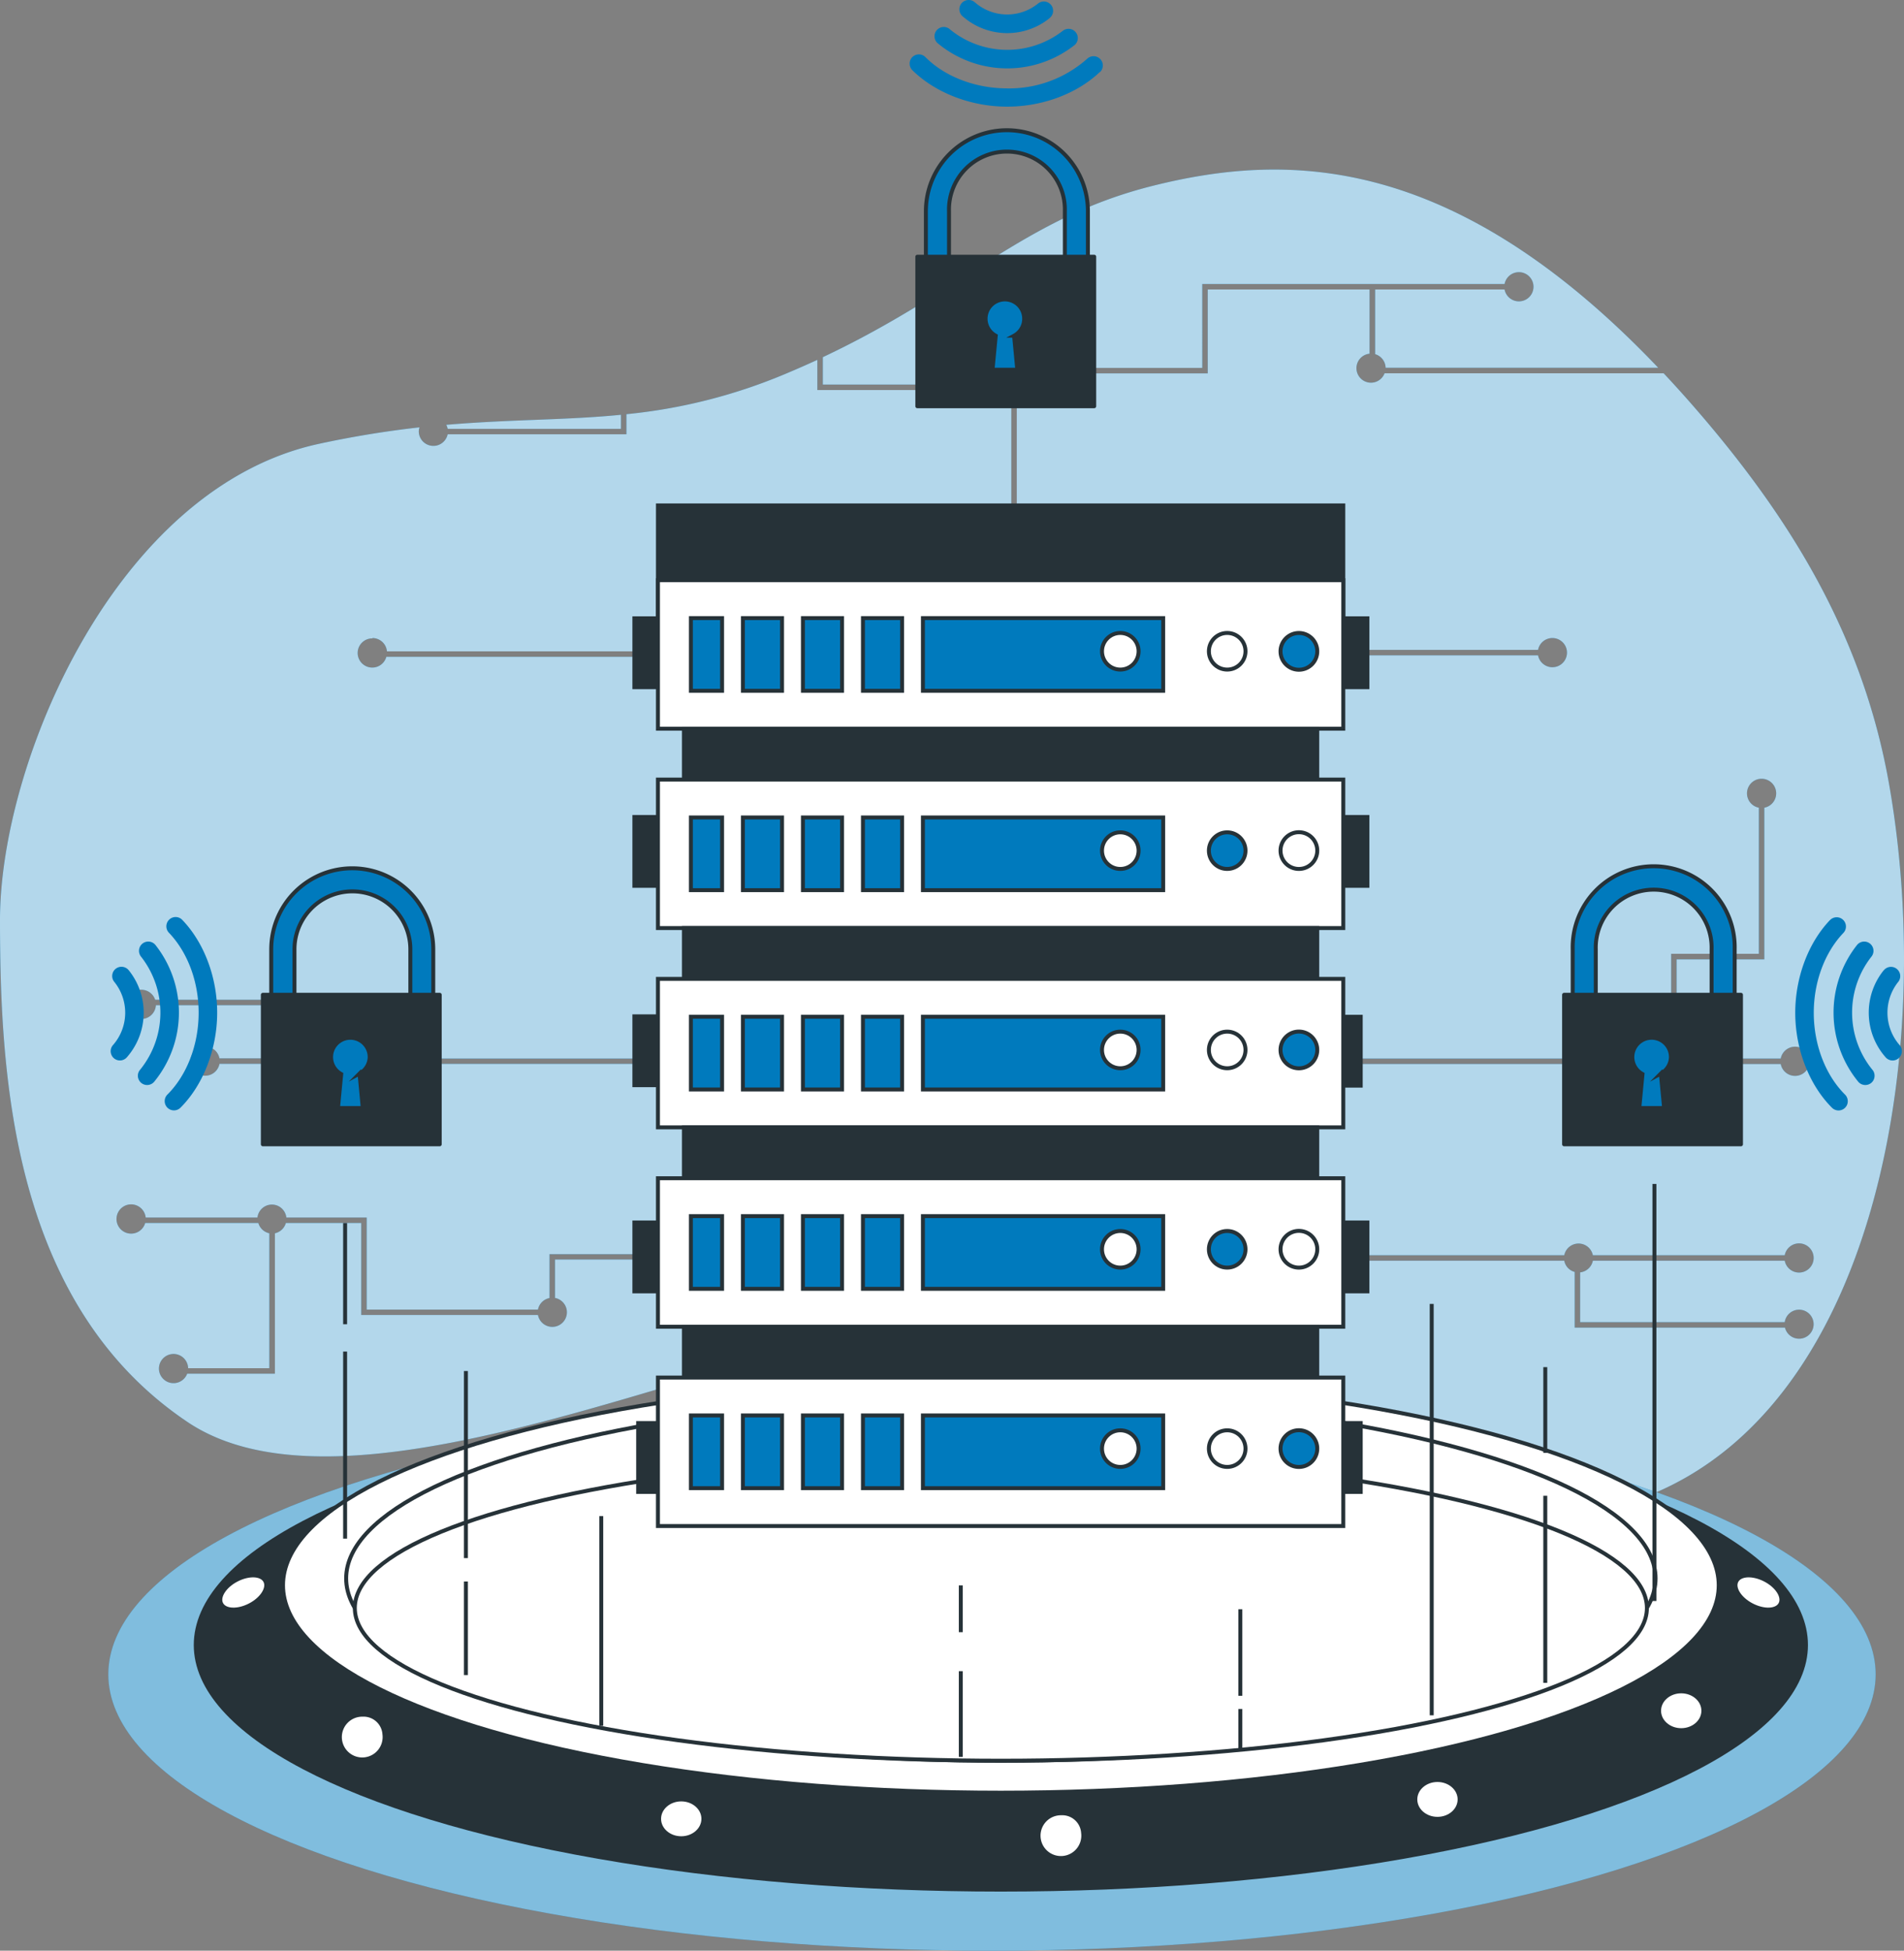 <svg xmlns="http://www.w3.org/2000/svg" width="482.586" height="494.284" viewBox="0 0 482.586 494.284"><rect x="0" y="0" width="482.586" height="494.284" fill="#808080" stroke="none"/><g id="Secure_Server-bro" data-name="Secure Server-bro" transform="translate(-76.41 -70.2)"><g id="freepik--background-simple--inject-2" transform="translate(76.41 113.167)"><path id="Path_4665" data-name="Path 4665" d="M158.181,149.407H202.1V145.85c-14.032,1.389-27.787,1.139-44.278,2.542A3.53,3.53,0,0,1,158.181,149.407Z" transform="translate(-44.714 -83.714)" fill="#007abd"></path><path id="Path_4666" data-name="Path 4666" d="M555.161,256.556c-6.724-37.762-25.23-67.438-49.016-94.864q-4.085-4.71-8.072-8.947H427.342a3.682,3.682,0,1,1-3.807-4.96V131.516H382.522v21.257h-48.4v38.485h-1.389V151.384h48.4V130.127h76.622a3.7,3.7,0,1,1,0,1.389h-32.8V147.9a3.7,3.7,0,0,1,2.654,3.446H496.7c-52.281-54.906-94.7-54.448-128.111-46.1-32.635,8.169-48.1,26.689-83.624,43.417v6.947h30.051V157H283.574v-7.655c-2.57,1.181-5.224,2.348-8,3.515a138.586,138.586,0,0,1-40.388,10.253v5.085H189.877a3.7,3.7,0,0,1-7.322-.695,3.306,3.306,0,0,1,.181-1.056,253.789,253.789,0,0,0-25.453,4.168C105.725,181.727,76.41,251.388,76.41,291.22s3.1,97.406,47.515,127.249S273.556,391.863,315,394.1s88.917,48.627,148.659,48.627C547.186,442.727,568.943,334.206,555.161,256.556Zm-55.184,43.278h22.229V262.822a3.7,3.7,0,1,1,1.389,0v38.429H501.366v24.772h-1.389Zm-80.234-77h46.5a3.7,3.7,0,1,1,0,1.389H419.7Zm-248.9-3a3.682,3.682,0,0,1,3.64,3.376h68.73V224.6H174.33a3.7,3.7,0,1,1-3.543-4.682Zm69.7,157.481H217.08v9.725a3.7,3.7,0,1,1-4.321,4.321H167.967v-23.3h-19.1a3.7,3.7,0,0,1-2.779,2.6v35.581H123.856a3.7,3.7,0,1,1,.236-1.389h20.576V370.662a3.7,3.7,0,0,1-2.779-2.6H113.213a3.709,3.709,0,1,1,.125-1.389h28.329a3.682,3.682,0,0,1,7.322,0h20.368V390h43.4a3.7,3.7,0,0,1,2.931-2.931V375.956h24.8Zm-89-49.585a3.7,3.7,0,0,1-7.252,0H132.039a3.7,3.7,0,1,1,0-1.389h12.254a3.7,3.7,0,0,1,3.584-3V312.88H115.923a3.71,3.71,0,1,1-.181-1.389h33.539v12.115a3.751,3.751,0,0,1,2.279,2.779h376.19a3.7,3.7,0,1,1,0,1.389Zm377.218,65.452a3.682,3.682,0,1,1,.069,1.389H475.524V380.457a3.64,3.64,0,0,1-2.64-2.848H413.657v-1.389h59.227a3.7,3.7,0,0,1,7.252,0h48.627a3.7,3.7,0,1,1,0,1.389H480.137a3.7,3.7,0,0,1-3.223,2.959v12.615Z" transform="translate(-76.41 -101.127)" fill="#007abd"></path><g id="Group_107" data-name="Group 107" opacity="0.7"><path id="Path_4667" data-name="Path 4667" d="M158.181,149.407H202.1V145.85c-14.032,1.389-27.787,1.139-44.278,2.542A3.53,3.53,0,0,1,158.181,149.407Z" transform="translate(-44.714 -83.714)" fill="#fff"></path><path id="Path_4668" data-name="Path 4668" d="M555.161,256.556c-6.724-37.762-25.23-67.438-49.016-94.864q-4.085-4.71-8.072-8.947H427.342a3.682,3.682,0,1,1-3.807-4.96V131.516H382.522v21.257h-48.4v38.485h-1.389V151.384h48.4V130.127h76.622a3.7,3.7,0,1,1,0,1.389h-32.8V147.9a3.7,3.7,0,0,1,2.654,3.446H496.7c-52.281-54.906-94.7-54.448-128.111-46.1-32.635,8.169-48.1,26.689-83.624,43.417v6.947h30.051V157H283.574v-7.655c-2.57,1.181-5.224,2.348-8,3.515a138.586,138.586,0,0,1-40.388,10.253v5.085H189.877a3.7,3.7,0,0,1-7.322-.695,3.306,3.306,0,0,1,.181-1.056,253.789,253.789,0,0,0-25.453,4.168C105.725,181.727,76.41,251.388,76.41,291.22s3.1,97.406,47.515,127.249S273.556,391.863,315,394.1s88.917,48.627,148.659,48.627C547.186,442.727,568.943,334.206,555.161,256.556Zm-55.184,43.278h22.229V262.822a3.7,3.7,0,1,1,1.389,0v38.429H501.366v24.772h-1.389Zm-80.234-77h46.5a3.7,3.7,0,1,1,0,1.389H419.7Zm-248.9-3a3.682,3.682,0,0,1,3.64,3.376h68.73V224.6H174.33a3.7,3.7,0,1,1-3.543-4.682Zm69.7,157.481H217.08v9.725a3.7,3.7,0,1,1-4.321,4.321H167.967v-23.3h-19.1a3.7,3.7,0,0,1-2.779,2.6v35.581H123.856a3.7,3.7,0,1,1,.236-1.389h20.576V370.662a3.7,3.7,0,0,1-2.779-2.6H113.213a3.709,3.709,0,1,1,.125-1.389h28.329a3.682,3.682,0,0,1,7.322,0h20.368V390h43.4a3.7,3.7,0,0,1,2.931-2.931V375.956h24.8Zm-89-49.585a3.7,3.7,0,0,1-7.252,0H132.039a3.7,3.7,0,1,1,0-1.389h12.254a3.7,3.7,0,0,1,3.584-3V312.88H115.923a3.71,3.71,0,1,1-.181-1.389h33.539v12.115a3.751,3.751,0,0,1,2.279,2.779h376.19a3.7,3.7,0,1,1,0,1.389Zm377.218,65.452a3.682,3.682,0,1,1,.069,1.389H475.524V380.457a3.64,3.64,0,0,1-2.64-2.848H413.657v-1.389h59.227a3.7,3.7,0,0,1,7.252,0h48.627a3.7,3.7,0,1,1,0,1.389H480.137a3.7,3.7,0,0,1-3.223,2.959v12.615Z" transform="translate(-76.41 -101.127)" fill="#fff"></path></g></g><g id="freepik--Padlocks--inject-2" transform="translate(104.461 70.2)"><path id="Path_4669" data-name="Path 4669" d="M283.471,133.991h-35.22a2.931,2.931,0,0,1-2.931-2.918V114.484a20.534,20.534,0,1,1,41.069,0v16.589A2.918,2.918,0,0,1,283.471,133.991Zm-32.288-5.849H280.54V114.484a14.685,14.685,0,1,0-29.357,0Z" transform="translate(-38.698 -60.953)" fill="#007abd" stroke="#263238" stroke-linecap="round" stroke-linejoin="round" stroke-width="1"></path><rect id="Rectangle_592" data-name="Rectangle 592" width="44.834" height="37.887" transform="translate(204.454 65.049)" fill="#263238" stroke="#263238" stroke-linecap="round" stroke-linejoin="round" stroke-width="1"></rect><path id="Path_4670" data-name="Path 4670" d="M265.991,129.716a4.89,4.89,0,1,0-7.2,4.293l-.82,8.614h6.28l-.82-8.614A4.863,4.863,0,0,0,265.991,129.716Z" transform="translate(-34.458 -48.94)" fill="#007abd" stroke="#263238" stroke-miterlimit="10" stroke-width="1"></path><path id="Path_4671" data-name="Path 4671" d="M401.459,268.75H366.24a2.918,2.918,0,0,1-2.918-2.932V249.244a20.534,20.534,0,1,1,41.055,0v16.575a2.918,2.918,0,0,1-2.918,2.932ZM369.171,262.9h29.357V249.244a14.685,14.685,0,1,0-29.357,0Z" transform="translate(7.241 -8.694)" fill="#007abd" stroke="#263238" stroke-linecap="round" stroke-linejoin="round" stroke-width="1"></path><rect id="Rectangle_593" data-name="Rectangle 593" width="44.834" height="37.887" transform="translate(368.382 252.067)" fill="#263238" stroke="#263238" stroke-linecap="round" stroke-linejoin="round" stroke-width="1"></rect><path id="Path_4672" data-name="Path 4672" d="M383.981,264.376a4.89,4.89,0,1,0-7.2,4.293l-.82,8.6h6.294l-.834-8.725A4.877,4.877,0,0,0,383.981,264.376Z" transform="translate(11.479 3.488)" fill="#007abd" stroke="#263238" stroke-miterlimit="10" stroke-width="1"></path><path id="Path_4673" data-name="Path 4673" d="M164.069,268.6H128.822a2.918,2.918,0,0,1-2.931-2.931V249.094a20.534,20.534,0,1,1,41.069,0v16.575a2.918,2.918,0,0,1-2.89,2.931Zm-32.288-5.849h29.371V249.094a14.685,14.685,0,0,0-29.371,0Z" transform="translate(-85.196 -8.545)" fill="#007abd" stroke="#263238" stroke-linecap="round" stroke-linejoin="round" stroke-width="1"></path><rect id="Rectangle_594" data-name="Rectangle 594" width="44.834" height="37.887" transform="translate(38.568 252.067)" fill="#263238" stroke="#263238" stroke-linecap="round" stroke-linejoin="round" stroke-width="1"></rect><path id="Path_4674" data-name="Path 4674" d="M146.591,264.374a4.89,4.89,0,1,0-7.211,4.293l-.82,8.6h6.28l-.82-8.725A4.863,4.863,0,0,0,146.591,264.374Z" transform="translate(-80.945 3.49)" fill="#007abd" stroke="#263238" stroke-miterlimit="10" stroke-width="1"></path><path id="Path_4675" data-name="Path 4675" d="M412.729,238.2c-5.557,5.807-8.864,14.7-8.808,23.744s3.543,18.061,9.309,23.813a2.348,2.348,0,0,0,3.321,0,2.292,2.292,0,0,0,.681-1.667,2.39,2.39,0,0,0-.681-1.653c-4.918-4.877-7.878-12.5-7.933-20.507s2.779-15.519,7.5-20.465a2.348,2.348,0,1,0-3.39-3.251Z" transform="translate(23.05 -5.068)" fill="#007abd"></path><path id="Path_4676" data-name="Path 4676" d="M416.857,242.79a27.648,27.648,0,0,0,.32,34.664,2.362,2.362,0,0,0,3.32.25,2.334,2.334,0,0,0,.806-1.806,2.278,2.278,0,0,0-.556-1.5,22.952,22.952,0,0,1-.264-28.62,2.349,2.349,0,1,0-3.626-2.987Z" transform="translate(25.771 -3.338)" fill="#007abd"></path><path id="Path_4677" data-name="Path 4677" d="M421.123,247.39a17.1,17.1,0,0,0,.431,21.993,2.348,2.348,0,0,0,4.168-1.528,2.25,2.25,0,0,0-.556-1.487,12.5,12.5,0,0,1-.32-16.089,2.348,2.348,0,0,0-3.7-2.89Z" transform="translate(28.271 -1.533)" fill="#007abd"></path><path id="Path_4678" data-name="Path 4678" d="M110.951,238.214c5.557,5.807,8.878,14.7,8.808,23.744s-3.543,18.061-9.309,23.813a2.348,2.348,0,0,1-3.307-3.334c4.9-4.877,7.864-12.5,7.919-20.507s-2.779-15.519-7.5-20.465a2.362,2.362,0,0,1,0-3.321,2.334,2.334,0,0,1,3.39.069Z" transform="translate(-92.765 -5.084)" fill="#007abd"></path><path id="Path_4679" data-name="Path 4679" d="M106.02,242.79a27.634,27.634,0,0,1-.333,34.664,2.348,2.348,0,0,1-3.307.25,2.39,2.39,0,0,1-.82-1.806,2.306,2.306,0,0,1,.57-1.5,22.952,22.952,0,0,0,.264-28.62,2.349,2.349,0,1,1,3.626-2.987Z" transform="translate(-94.669 -3.338)" fill="#007abd"></path><path id="Path_4680" data-name="Path 4680" d="M101.185,247.408a17.13,17.13,0,0,1-.445,22.007,2.334,2.334,0,0,1-3.307.292,2.362,2.362,0,0,1-.834-1.82,2.32,2.32,0,0,1,.556-1.487,12.421,12.421,0,0,0,.333-16.089,2.334,2.334,0,0,1,.4-3.293,2.362,2.362,0,0,1,3.293.389Z" transform="translate(-96.6 -1.551)" fill="#007abd"></path><path id="Path_4681" data-name="Path 4681" d="M290.6,84.552c-5.821,5.557-14.7,8.864-23.758,8.808s-18.033-3.543-23.8-9.239a2.348,2.348,0,0,1,0-3.321,2.39,2.39,0,0,1,1.681-.681,2.279,2.279,0,0,1,1.639.695c4.877,4.9,12.5,7.864,20.507,7.919a29.759,29.759,0,0,0,20.479-7.5,2.348,2.348,0,0,1,3.251,3.39Z" transform="translate(-39.853 -66.337)" fill="#007abd"></path><path id="Path_4682" data-name="Path 4682" d="M282.47,79.648a27.606,27.606,0,0,1-34.664-.32,2.348,2.348,0,1,1,3.056-3.557,22.952,22.952,0,0,0,28.62.264,2.348,2.348,0,0,1,2.987,3.612Z" transform="translate(-38.086 -68.283)" fill="#007abd"></path><path id="Path_4683" data-name="Path 4683" d="M274.286,74.813a17.13,17.13,0,0,1-21.993-.445,2.348,2.348,0,0,1,1.528-4.168,2.278,2.278,0,0,1,1.5.556,12.421,12.421,0,0,0,16.075.32,2.351,2.351,0,0,1,2.89,3.71Z" transform="translate(-36.32 -70.2)" fill="#007abd"></path></g><g id="freepik--Device--inject-2" transform="translate(103.863 198.269)"><ellipse id="Ellipse_119" data-name="Ellipse 119" cx="223.975" cy="70.022" rx="223.975" ry="70.022" transform="translate(0 226.17)" fill="#007abd"></ellipse><ellipse id="Ellipse_120" data-name="Ellipse 120" cx="223.975" cy="70.022" rx="223.975" ry="70.022" transform="translate(0 226.17)" fill="#fff" opacity="0.5"></ellipse><ellipse id="Ellipse_121" data-name="Ellipse 121" cx="204.065" cy="61.978" rx="204.065" ry="61.978" transform="translate(22.16 226.781)" fill="#263238" stroke="#263238" stroke-miterlimit="10" stroke-width="1"></ellipse><ellipse id="Ellipse_122" data-name="Ellipse 122" cx="181.947" cy="52.559" rx="181.947" ry="52.559" transform="translate(44.278 221.057)" fill="#fff" stroke="#263238" stroke-miterlimit="10" stroke-width="1"></ellipse><ellipse id="Ellipse_123" data-name="Ellipse 123" cx="165.942" cy="46.209" rx="165.942" ry="46.209" transform="translate(60.283 225.669)" fill="#fff" stroke="#263238" stroke-miterlimit="10" stroke-width="1"></ellipse><ellipse id="Ellipse_124" data-name="Ellipse 124" cx="163.747" cy="38.693" rx="163.747" ry="38.693" transform="translate(62.478 240.688)" fill="#fff" stroke="#263238" stroke-miterlimit="10" stroke-width="1"></ellipse><path id="Path_4684" data-name="Path 4684" d="M149.7,387.85a5.668,5.668,0,1,1-5.557-4.918,5.293,5.293,0,0,1,5.557,4.918Z" transform="translate(-79.722 -76.515)" fill="#fff" stroke="#263238" stroke-miterlimit="10" stroke-width="1"></path><ellipse id="Ellipse_125" data-name="Ellipse 125" cx="5.613" cy="4.918" rx="5.613" ry="4.918" transform="translate(139.6 327.883)" fill="#fff" stroke="#263238" stroke-miterlimit="10" stroke-width="1"></ellipse><path id="Path_4685" data-name="Path 4685" d="M277.163,405.83a5.668,5.668,0,1,1-5.557-4.918A5.293,5.293,0,0,1,277.163,405.83Z" transform="translate(-30.098 -69.514)" fill="#fff" stroke="#263238" stroke-miterlimit="10" stroke-width="1"></path><ellipse id="Ellipse_126" data-name="Ellipse 126" cx="5.613" cy="4.918" rx="5.613" ry="4.918" transform="translate(331.273 322.965)" fill="#fff" stroke="#263238" stroke-miterlimit="10" stroke-width="1"></ellipse><ellipse id="Ellipse_127" data-name="Ellipse 127" cx="5.613" cy="4.918" rx="5.613" ry="4.918" transform="translate(393.056 300.499)" fill="#fff" stroke="#263238" stroke-miterlimit="10" stroke-width="1"></ellipse><path id="Path_4686" data-name="Path 4686" d="M404.413,364.759c-.931,1.778-4.168,1.917-7.252.32s-4.821-4.349-3.89-6.127,4.168-1.917,7.252-.32S405.344,362.98,404.413,364.759Z" transform="translate(19.404 -86.406)" fill="#fff" stroke="#263238" stroke-miterlimit="10" stroke-width="1"></path><path id="Path_4687" data-name="Path 4687" d="M116.85,364.759c.931,1.778,4.168,1.917,7.252.32s4.821-4.349,3.89-6.127-4.168-1.917-7.252-.32S115.92,362.98,116.85,364.759Z" transform="translate(-88.216 -86.406)" fill="#fff" stroke="#263238" stroke-miterlimit="10" stroke-width="1"></path><line id="Line_313" data-name="Line 313" y1="47.404" transform="translate(60.019 214.402)" fill="none" stroke="#263238" stroke-miterlimit="10" stroke-width="1"></line><line id="Line_314" data-name="Line 314" y1="23.702" transform="translate(90.64 272.671)" fill="none" stroke="#263238" stroke-miterlimit="10" stroke-width="1"></line><line id="Line_315" data-name="Line 315" y1="47.404" transform="translate(90.64 219.334)" fill="none" stroke="#263238" stroke-miterlimit="10" stroke-width="1"></line><line id="Line_316" data-name="Line 316" y1="47.404" transform="translate(364.214 250.941)" fill="none" stroke="#263238" stroke-miterlimit="10" stroke-width="1"></line><line id="Line_317" data-name="Line 317" y1="104.242" transform="translate(335.427 202.329)" fill="none" stroke="#263238" stroke-miterlimit="10" stroke-width="1"></line><line id="Line_318" data-name="Line 318" y1="21.729" transform="translate(216.069 295.386)" fill="none" stroke="#263238" stroke-miterlimit="10" stroke-width="1"></line><line id="Line_319" data-name="Line 319" y1="53.142" transform="translate(124.943 256.096)" fill="none" stroke="#263238" stroke-miterlimit="10" stroke-width="1"></line><line id="Line_320" data-name="Line 320" y1="10.74" transform="translate(286.925 304.973)" fill="none" stroke="#263238" stroke-miterlimit="10" stroke-width="1"></line><line id="Line_321" data-name="Line 321" y1="21.924" transform="translate(286.925 279.701)" fill="none" stroke="#263238" stroke-miterlimit="10" stroke-width="1"></line><line id="Line_322" data-name="Line 322" y1="11.851" transform="translate(216.069 273.657)" fill="none" stroke="#263238" stroke-miterlimit="10" stroke-width="1"></line><line id="Line_323" data-name="Line 323" y1="21.729" transform="translate(364.214 218.348)" fill="none" stroke="#263238" stroke-miterlimit="10" stroke-width="1"></line><line id="Line_324" data-name="Line 324" y1="105.673" transform="translate(391.876 171.93)" fill="none" stroke="#263238" stroke-miterlimit="10" stroke-width="1"></line><line id="Line_325" data-name="Line 325" y1="25.647" transform="translate(60.019 181.836)" fill="none" stroke="#263238" stroke-miterlimit="10" stroke-width="1"></line><rect id="Rectangle_595" data-name="Rectangle 595" width="6.599" height="17.45" transform="translate(310.836 129.569)" fill="#263238" stroke="#263238" stroke-miterlimit="10" stroke-width="1"></rect><rect id="Rectangle_596" data-name="Rectangle 596" width="173.708" height="37.623" transform="translate(139.309)" fill="#263238" stroke="#263238" stroke-miterlimit="10" stroke-width="1"></rect><rect id="Rectangle_597" data-name="Rectangle 597" width="6.599" height="17.45" transform="translate(310.836 232.519)" fill="#263238" stroke="#263238" stroke-miterlimit="10" stroke-width="1"></rect><rect id="Rectangle_598" data-name="Rectangle 598" width="6.599" height="17.45" transform="translate(134.293 232.519)" fill="#263238" stroke="#263238" stroke-miterlimit="10" stroke-width="1"></rect><rect id="Rectangle_599" data-name="Rectangle 599" width="6.599" height="17.45" transform="translate(133.334 28.606)" fill="#263238" stroke="#263238" stroke-miterlimit="10" stroke-width="1"></rect><rect id="Rectangle_600" data-name="Rectangle 600" width="6.599" height="17.45" transform="translate(133.334 181.697)" fill="#263238" stroke="#263238" stroke-miterlimit="10" stroke-width="1"></rect><rect id="Rectangle_601" data-name="Rectangle 601" width="6.599" height="17.45" transform="translate(133.334 129.458)" fill="#263238" stroke="#263238" stroke-miterlimit="10" stroke-width="1"></rect><rect id="Rectangle_602" data-name="Rectangle 602" width="6.599" height="17.45" transform="translate(312.531 28.606)" fill="#263238" stroke="#263238" stroke-miterlimit="10" stroke-width="1"></rect><rect id="Rectangle_603" data-name="Rectangle 603" width="6.599" height="17.45" transform="translate(312.531 181.697)" fill="#263238" stroke="#263238" stroke-miterlimit="10" stroke-width="1"></rect><rect id="Rectangle_604" data-name="Rectangle 604" width="6.599" height="17.45" transform="translate(133.334 78.942)" fill="#263238" stroke="#263238" stroke-miterlimit="10" stroke-width="1"></rect><rect id="Rectangle_605" data-name="Rectangle 605" width="6.599" height="17.45" transform="translate(312.531 78.942)" fill="#263238" stroke="#263238" stroke-miterlimit="10" stroke-width="1"></rect><rect id="Rectangle_606" data-name="Rectangle 606" width="173.708" height="37.623" transform="translate(139.309 18.951)" fill="#fff" stroke="#263238" stroke-miterlimit="10" stroke-width="1"></rect><rect id="Rectangle_607" data-name="Rectangle 607" width="9.92" height="18.423" transform="translate(176.056 28.551)" fill="#007abd" stroke="#263238" stroke-miterlimit="10" stroke-width="1"></rect><rect id="Rectangle_608" data-name="Rectangle 608" width="9.92" height="18.423" transform="translate(160.843 28.551)" fill="#007abd" stroke="#263238" stroke-miterlimit="10" stroke-width="1"></rect><rect id="Rectangle_609" data-name="Rectangle 609" width="7.905" height="18.423" transform="translate(147.658 28.551)" fill="#007abd" stroke="#263238" stroke-miterlimit="10" stroke-width="1"></rect><rect id="Rectangle_610" data-name="Rectangle 610" width="9.92" height="18.423" transform="translate(191.27 28.551)" fill="#007abd" stroke="#263238" stroke-miterlimit="10" stroke-width="1"></rect><rect id="Rectangle_611" data-name="Rectangle 611" width="60.895" height="18.423" transform="translate(206.469 28.551)" fill="#007abd" stroke="#263238" stroke-miterlimit="10" stroke-width="1"></rect><circle id="Ellipse_128" data-name="Ellipse 128" cx="4.64" cy="4.64" r="4.64" transform="translate(278.95 32.316)" fill="#fff" stroke="#263238" stroke-miterlimit="10" stroke-width="1"></circle><path id="Path_4688" data-name="Path 4688" d="M319.329,190.3a4.654,4.654,0,1,0-4.64,4.654A4.654,4.654,0,0,0,319.329,190.3Z" transform="translate(-12.911 -153.32)" fill="#007abd" stroke="#263238" stroke-miterlimit="10" stroke-width="1"></path><circle id="Ellipse_129" data-name="Ellipse 129" cx="4.64" cy="4.64" r="4.64" transform="translate(251.858 32.316)" fill="#fff" stroke="#263238" stroke-miterlimit="10" stroke-width="1"></circle><rect id="Rectangle_612" data-name="Rectangle 612" width="160.524" height="12.879" transform="translate(145.894 56.574)" fill="#263238" stroke="#263238" stroke-miterlimit="10" stroke-width="1"></rect><rect id="Rectangle_613" data-name="Rectangle 613" width="173.708" height="37.623" transform="translate(139.309 69.467)" fill="#fff" stroke="#263238" stroke-miterlimit="10" stroke-width="1"></rect><rect id="Rectangle_614" data-name="Rectangle 614" width="9.92" height="18.423" transform="translate(160.843 79.067)" fill="#007abd" stroke="#263238" stroke-miterlimit="10" stroke-width="1"></rect><rect id="Rectangle_615" data-name="Rectangle 615" width="9.92" height="18.423" transform="translate(191.27 79.067)" fill="#007abd" stroke="#263238" stroke-miterlimit="10" stroke-width="1"></rect><rect id="Rectangle_616" data-name="Rectangle 616" width="9.92" height="18.423" transform="translate(176.056 79.067)" fill="#007abd" stroke="#263238" stroke-miterlimit="10" stroke-width="1"></rect><rect id="Rectangle_617" data-name="Rectangle 617" width="7.905" height="18.423" transform="translate(147.658 79.067)" fill="#007abd" stroke="#263238" stroke-miterlimit="10" stroke-width="1"></rect><rect id="Rectangle_618" data-name="Rectangle 618" width="60.895" height="18.423" transform="translate(206.469 79.067)" fill="#007abd" stroke="#263238" stroke-miterlimit="10" stroke-width="1"></rect><circle id="Ellipse_130" data-name="Ellipse 130" cx="4.64" cy="4.64" r="4.64" transform="translate(278.95 82.832)" fill="#007abd" stroke="#263238" stroke-miterlimit="10" stroke-width="1"></circle><path id="Path_4689" data-name="Path 4689" d="M319.329,226.648a4.654,4.654,0,1,0-4.64,4.64,4.654,4.654,0,0,0,4.64-4.64Z" transform="translate(-12.911 -139.176)" fill="#fff" stroke="#263238" stroke-miterlimit="10" stroke-width="1"></path><circle id="Ellipse_131" data-name="Ellipse 131" cx="4.64" cy="4.64" r="4.64" transform="translate(251.858 82.832)" fill="#fff" stroke="#263238" stroke-miterlimit="10" stroke-width="1"></circle><rect id="Rectangle_619" data-name="Rectangle 619" width="160.524" height="12.879" transform="translate(145.894 107.09)" fill="#263238" stroke="#263238" stroke-miterlimit="10" stroke-width="1"></rect><rect id="Rectangle_620" data-name="Rectangle 620" width="173.708" height="37.623" transform="translate(139.309 119.969)" fill="#fff" stroke="#263238" stroke-miterlimit="10" stroke-width="1"></rect><rect id="Rectangle_621" data-name="Rectangle 621" width="9.92" height="18.423" transform="translate(176.056 129.569)" fill="#007abd" stroke="#263238" stroke-miterlimit="10" stroke-width="1"></rect><rect id="Rectangle_622" data-name="Rectangle 622" width="9.92" height="18.423" transform="translate(191.27 129.569)" fill="#007abd" stroke="#263238" stroke-miterlimit="10" stroke-width="1"></rect><rect id="Rectangle_623" data-name="Rectangle 623" width="9.92" height="18.423" transform="translate(160.843 129.569)" fill="#007abd" stroke="#263238" stroke-miterlimit="10" stroke-width="1"></rect><rect id="Rectangle_624" data-name="Rectangle 624" width="60.895" height="18.423" transform="translate(206.469 129.569)" fill="#007abd" stroke="#263238" stroke-miterlimit="10" stroke-width="1"></rect><rect id="Rectangle_625" data-name="Rectangle 625" width="7.905" height="18.423" transform="translate(147.658 129.569)" fill="#007abd" stroke="#263238" stroke-miterlimit="10" stroke-width="1"></rect><circle id="Ellipse_132" data-name="Ellipse 132" cx="4.64" cy="4.64" r="4.64" transform="translate(278.95 133.334)" fill="#fff" stroke="#263238" stroke-miterlimit="10" stroke-width="1"></circle><path id="Path_4690" data-name="Path 4690" d="M319.329,262.994a4.654,4.654,0,1,0-4.64,4.654A4.654,4.654,0,0,0,319.329,262.994Z" transform="translate(-12.911 -125.02)" fill="#007abd" stroke="#263238" stroke-miterlimit="10" stroke-width="1"></path><circle id="Ellipse_133" data-name="Ellipse 133" cx="4.64" cy="4.64" r="4.64" transform="translate(251.858 133.334)" fill="#fff" stroke="#263238" stroke-miterlimit="10" stroke-width="1"></circle><rect id="Rectangle_626" data-name="Rectangle 626" width="160.524" height="12.879" transform="translate(145.894 157.592)" fill="#263238" stroke="#263238" stroke-miterlimit="10" stroke-width="1"></rect><rect id="Rectangle_627" data-name="Rectangle 627" width="173.708" height="37.623" transform="translate(139.309 170.485)" fill="#fff" stroke="#263238" stroke-miterlimit="10" stroke-width="1"></rect><rect id="Rectangle_628" data-name="Rectangle 628" width="9.92" height="18.423" transform="translate(191.27 180.085)" fill="#007abd" stroke="#263238" stroke-miterlimit="10" stroke-width="1"></rect><rect id="Rectangle_629" data-name="Rectangle 629" width="9.92" height="18.423" transform="translate(160.843 180.085)" fill="#007abd" stroke="#263238" stroke-miterlimit="10" stroke-width="1"></rect><rect id="Rectangle_630" data-name="Rectangle 630" width="9.92" height="18.423" transform="translate(176.056 180.085)" fill="#007abd" stroke="#263238" stroke-miterlimit="10" stroke-width="1"></rect><rect id="Rectangle_631" data-name="Rectangle 631" width="7.905" height="18.423" transform="translate(147.658 180.085)" fill="#007abd" stroke="#263238" stroke-miterlimit="10" stroke-width="1"></rect><rect id="Rectangle_632" data-name="Rectangle 632" width="60.895" height="18.423" transform="translate(206.469 180.085)" fill="#007abd" stroke="#263238" stroke-miterlimit="10" stroke-width="1"></rect><circle id="Ellipse_134" data-name="Ellipse 134" cx="4.64" cy="4.64" r="4.64" transform="translate(278.95 183.851)" fill="#007abd" stroke="#263238" stroke-miterlimit="10" stroke-width="1"></circle><path id="Path_4691" data-name="Path 4691" d="M319.329,299.358a4.654,4.654,0,1,0-4.64,4.64,4.654,4.654,0,0,0,4.64-4.64Z" transform="translate(-12.911 -110.867)" fill="#fff" stroke="#263238" stroke-miterlimit="10" stroke-width="1"></path><circle id="Ellipse_135" data-name="Ellipse 135" cx="4.64" cy="4.64" r="4.64" transform="translate(251.858 183.851)" fill="#fff" stroke="#263238" stroke-miterlimit="10" stroke-width="1"></circle><rect id="Rectangle_633" data-name="Rectangle 633" width="160.524" height="12.879" transform="translate(145.894 208.108)" fill="#263238" stroke="#263238" stroke-miterlimit="10" stroke-width="1"></rect><rect id="Rectangle_634" data-name="Rectangle 634" width="173.708" height="37.623" transform="translate(139.309 220.987)" fill="#fff" stroke="#263238" stroke-miterlimit="10" stroke-width="1"></rect><rect id="Rectangle_635" data-name="Rectangle 635" width="9.92" height="18.423" transform="translate(160.843 230.588)" fill="#007abd" stroke="#263238" stroke-miterlimit="10" stroke-width="1"></rect><rect id="Rectangle_636" data-name="Rectangle 636" width="9.92" height="18.423" transform="translate(176.056 230.588)" fill="#007abd" stroke="#263238" stroke-miterlimit="10" stroke-width="1"></rect><rect id="Rectangle_637" data-name="Rectangle 637" width="9.92" height="18.423" transform="translate(191.27 230.588)" fill="#007abd" stroke="#263238" stroke-miterlimit="10" stroke-width="1"></rect><rect id="Rectangle_638" data-name="Rectangle 638" width="7.905" height="18.423" transform="translate(147.658 230.588)" fill="#007abd" stroke="#263238" stroke-miterlimit="10" stroke-width="1"></rect><rect id="Rectangle_639" data-name="Rectangle 639" width="60.895" height="18.423" transform="translate(206.469 230.588)" fill="#007abd" stroke="#263238" stroke-miterlimit="10" stroke-width="1"></rect><circle id="Ellipse_136" data-name="Ellipse 136" cx="4.64" cy="4.64" r="4.64" transform="translate(278.95 234.353)" fill="#fff" stroke="#263238" stroke-miterlimit="10" stroke-width="1"></circle><path id="Path_4692" data-name="Path 4692" d="M319.329,335.7a4.654,4.654,0,1,0-4.64,4.654A4.654,4.654,0,0,0,319.329,335.7Z" transform="translate(-12.911 -96.711)" fill="#007abd" stroke="#263238" stroke-miterlimit="10" stroke-width="1"></path><circle id="Ellipse_137" data-name="Ellipse 137" cx="4.64" cy="4.64" r="4.64" transform="translate(251.858 234.353)" fill="#fff" stroke="#263238" stroke-miterlimit="10" stroke-width="1"></circle></g></g></svg>